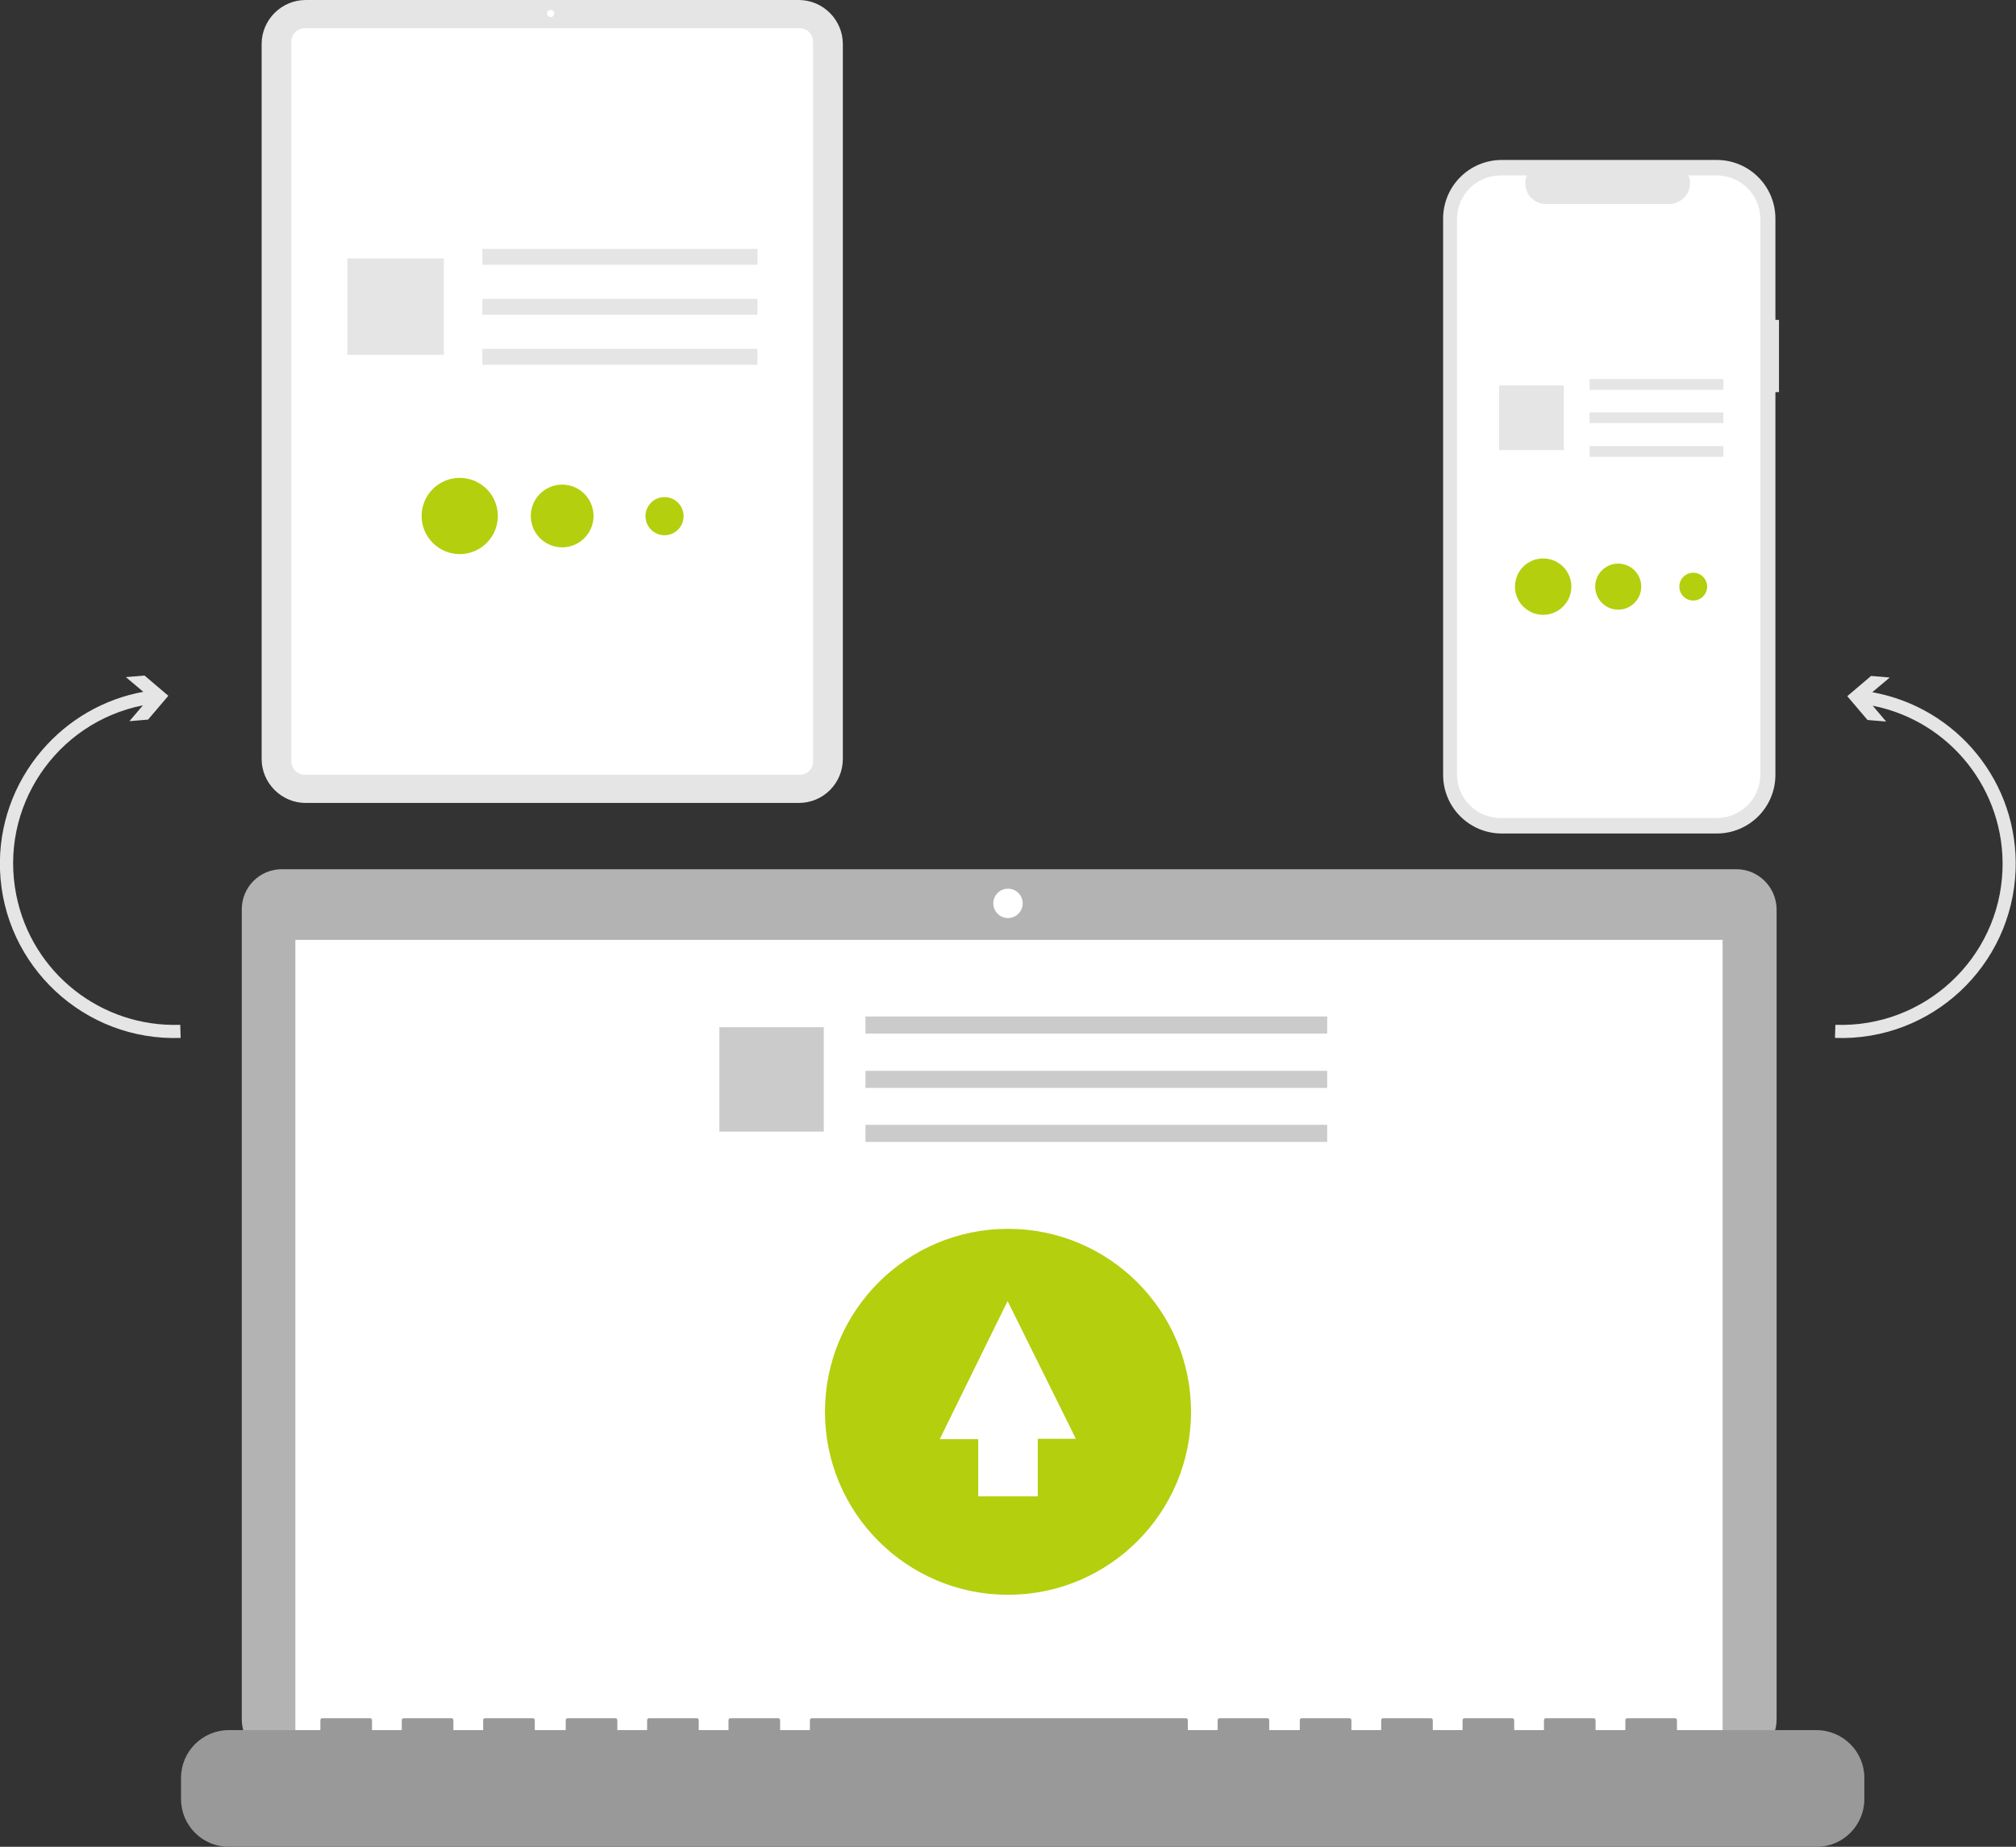 <svg xmlns="http://www.w3.org/2000/svg" xmlns:xlink="http://www.w3.org/1999/xlink" id="e297c2f9-b31e-402f-bb75-7e2c39f26dfa" x="0px" y="0px" viewBox="0 0 507.8 465.3" style="enable-background:new 0 0 507.8 465.3;" xml:space="preserve"><rect x="0" y="0" width="507.8" height="465.3" fill="#333333" stroke="none"/> <style type="text/css"> .st0{fill:#E5E5E5;} .st1{fill:#FFFFFF;} .st2{fill:#B4CF0D;} .st3{fill:#B3B3B3;} .st4{fill:#999999;} .st5{fill:#CBCBCB;} </style> <path class="st0" d="M448.1,80.6h-0.9V55.1c0-8.2-6.6-14.8-14.8-14.8l0,0h-54.1c-8.2,0-14.8,6.6-14.8,14.8l0,0v140.1 c0,8.2,6.6,14.8,14.8,14.8l0,0h54.1c8.2,0,14.8-6.6,14.8-14.8l0,0V98.8h0.9V80.6z"></path> <path class="st1" d="M432.4,44.2h-7.1c1.1,2.7-0.2,5.7-2.9,6.8c-0.6,0.3-1.3,0.4-2,0.4h-31c-2.9,0-5.2-2.3-5.2-5.2 c0-0.7,0.1-1.4,0.4-2H378c-6.1,0-11,4.9-11,11v139.9c0,6.1,4.9,11,11,11h54.4c6.1,0,11-4.9,11-11l0,0l0,0V55.2 C443.4,49.1,438.5,44.2,432.4,44.2L432.4,44.2z"></path> <rect x="400.4" y="95.5" class="st0" width="33.7" height="2.7"></rect> <rect x="400.4" y="103.9" class="st0" width="33.7" height="2.7"></rect> <rect x="400.4" y="112.4" class="st0" width="33.7" height="2.7"></rect> <rect x="377.6" y="97.1" class="st0" width="16.3" height="16.3"></rect> <circle class="st2" cx="388.7" cy="147.8" r="7.1"></circle> <circle class="st2" cx="407.6" cy="147.8" r="5.8"></circle> <circle class="st2" cx="426.5" cy="147.8" r="3.5"></circle> <path class="st0" d="M201.2,202.3H77c-6.1,0-11.1-5-11.1-11.1V11.1C65.9,5,70.9,0,77,0h124.2c6.1,0,11.1,5,11.1,11.1v180.1 C212.3,197.3,207.4,202.3,201.2,202.3z"></path> <path class="st1" d="M201.4,195.2H76.8c-1.9,0-3.4-1.5-3.4-3.4V10.5c0-1.9,1.5-3.4,3.4-3.4h124.6c1.9,0,3.4,1.5,3.4,3.4v181.3 C204.9,193.7,203.3,195.2,201.4,195.2z"></path> <circle class="st1" cx="138.7" cy="3.4" r="0.9"></circle> <rect x="121.5" y="62.7" class="st0" width="69.3" height="4"></rect> <rect x="121.5" y="75.3" class="st0" width="69.3" height="4"></rect> <rect x="121.5" y="87.9" class="st0" width="69.3" height="4"></rect> <rect x="87.5" y="65.1" class="st0" width="24.3" height="24.3"></rect> <circle class="st2" cx="115.8" cy="130" r="9.6"></circle> <circle class="st2" cx="141.6" cy="130" r="7.9"></circle> <ellipse transform="matrix(0.383 -0.924 0.924 0.383 -16.81 234.843)" class="st2" cx="167.3" cy="130" rx="4.8" ry="4.8"></ellipse> <path class="st3" d="M437.4,219H71c-5.6,0-10.1,4.5-10.1,10.1l0,0v204.1c0,5.6,4.5,10.1,10.1,10.1l0,0h366.4 c5.6,0,10.1-4.5,10.1-10.1l0,0V229C447.4,223.5,442.9,219,437.4,219L437.4,219L437.4,219z"></path> <rect x="74.4" y="236.8" class="st1" width="359.5" height="202.8"></rect> <circle class="st1" cx="253.9" cy="227.6" r="3.7"></circle> <path class="st4" d="M457.5,435.9h-35.1v-2.5c0-0.3-0.2-0.5-0.5-0.5l0,0h-12c-0.3,0-0.5,0.2-0.5,0.5l0,0v2.5h-7.5v-2.5 c0-0.3-0.2-0.5-0.5-0.5l0,0h-12c-0.3,0-0.5,0.2-0.5,0.5l0,0l0,0v2.5h-7.5v-2.5c0-0.3-0.2-0.5-0.5-0.5l0,0h-12 c-0.3,0-0.5,0.2-0.5,0.5l0,0l0,0v2.5h-7.5v-2.5c0-0.3-0.2-0.5-0.5-0.5l0,0h-12c-0.3,0-0.5,0.2-0.5,0.5l0,0v2.5h-7.5v-2.5 c0-0.3-0.2-0.5-0.5-0.5l0,0h-12c-0.3,0-0.5,0.2-0.5,0.5l0,0l0,0v2.5h-7.7v-2.5c0-0.3-0.2-0.5-0.5-0.5h-12c-0.3,0-0.5,0.2-0.5,0.5 l0,0l0,0v2.5h-7.5v-2.5c0-0.3-0.2-0.5-0.5-0.5h-94.2c-0.3,0-0.5,0.2-0.5,0.5l0,0l0,0v2.5h-7.5v-2.5c0-0.3-0.2-0.5-0.5-0.5l0,0h-12 c-0.3,0-0.5,0.2-0.5,0.5l0,0l0,0v2.5H176v-2.5c0-0.3-0.2-0.5-0.5-0.5l0,0h-12c-0.3,0-0.5,0.2-0.5,0.5l0,0l0,0v2.5h-7.5v-2.5 c0-0.3-0.2-0.5-0.5-0.5h-12c-0.3,0-0.5,0.2-0.5,0.5l0,0l0,0v2.5h-7.8v-2.5c0-0.3-0.2-0.5-0.5-0.5h-12c-0.3,0-0.5,0.2-0.5,0.5l0,0 l0,0v2.5h-7.5v-2.5c0-0.3-0.2-0.5-0.5-0.5l0,0h-12c-0.3,0-0.5,0.2-0.5,0.5v2.5h-7.5v-2.5c0-0.3-0.2-0.5-0.5-0.5l0,0h-12 c-0.3,0-0.5,0.2-0.5,0.5l0,0v2.5H57.6c-6.6,0-12,5.4-12,12v5.4c0,6.6,5.4,12,12,12h400c6.6,0,12-5.4,12-12v-5.4 C469.6,441.3,464.2,435.9,457.5,435.9z"></path> <rect x="218" y="256.1" class="st5" width="116.3" height="4.3"></rect> <rect x="218" y="269.8" class="st5" width="116.3" height="4.3"></rect> <rect x="218" y="283.4" class="st5" width="116.3" height="4.3"></rect> <rect x="181.2" y="258.8" class="st5" width="26.3" height="26.3"></rect> <circle class="st2" cx="253.9" cy="355.7" r="46.1"></circle> <polygon class="st1" points="246.4,362.6 236.7,362.6 253.8,327.8 271,362.5 261.4,362.5 261.4,377 246.4,377 "></polygon> <path class="st0" d="M10.6,189c6.6-7.7,15.6-12.9,25.5-14.7l-4.4-3.7l4.7-0.4l6,5.1l-5.1,6l-4.7,0.4l3.4-4 c-22,4.4-36.3,25.8-31.9,47.8c3.9,19.6,21.4,33.4,41.3,32.7l0.1,3.3C21.3,262.4,0.9,243.4,0,219.2C-0.4,208.1,3.4,197.4,10.6,189 L10.6,189z"></path> <path class="st0" d="M507.7,219.2c-0.9,24.2-21.2,43.2-45.5,42.3l0.1-3.3c22.4,0.8,41.3-16.7,42.1-39.1 c0.7-19.9-13.1-37.4-32.7-41.3l3.4,4l-4.7-0.4l-5.1-6l6-5.1l4.7,0.4l-4.4,3.7C493.1,178.3,508.5,197.3,507.7,219.2L507.7,219.2z"></path> </svg>